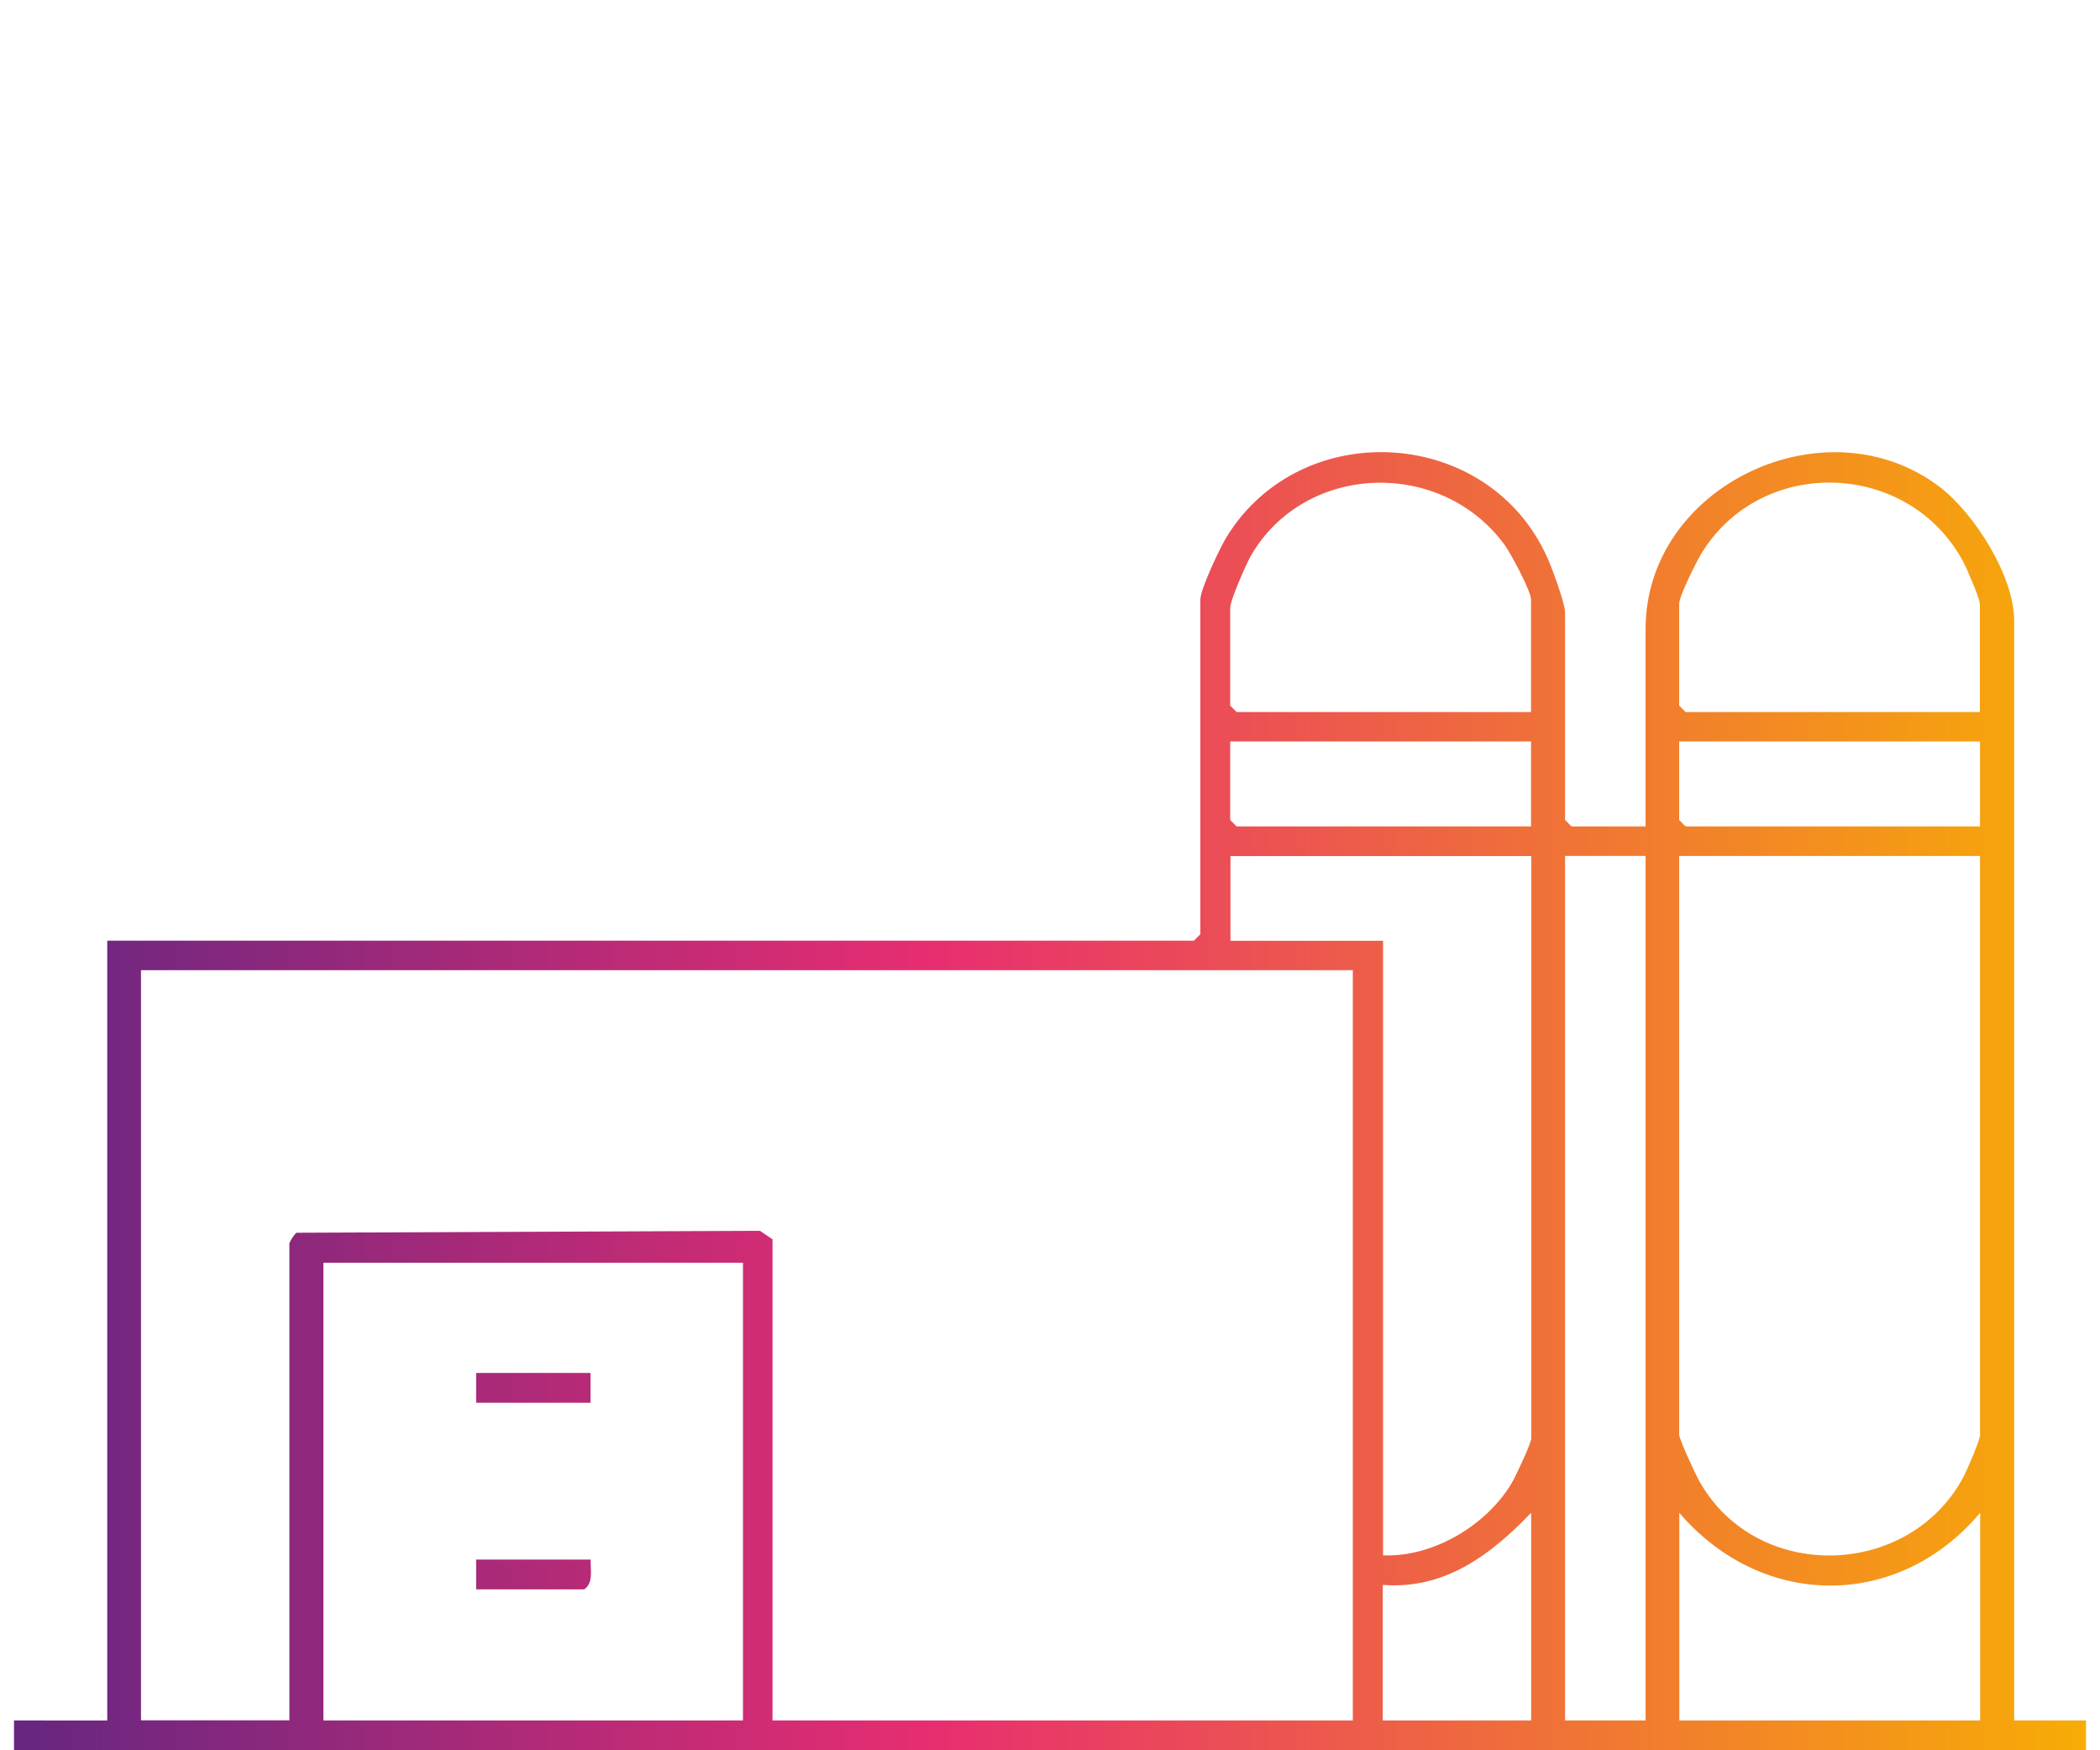 <?xml version="1.0" encoding="UTF-8"?> <svg xmlns="http://www.w3.org/2000/svg" xmlns:xlink="http://www.w3.org/1999/xlink" id="Calque_1" version="1.1" viewBox="0 0 150 125"><defs><style> .st0 { fill: url(#Dégradé_sans_nom_2); } </style><linearGradient id="Dégradé_sans_nom_2" data-name="Dégradé sans nom 2" x1="1" y1="78.65" x2="149" y2="78.65" gradientUnits="userSpaceOnUse"><stop offset="0" stop-color="#662681"></stop><stop offset=".44" stop-color="#e72d71"></stop><stop offset="1" stop-color="#f7ac06"></stop></linearGradient></defs><g id="pict-5"><path class="st0" d="M143.87,122.87V44.33c0-3.17-2.82-7.63-5.29-9.53-8.06-6.19-21.04-.19-21.04,10.14v14.08h-5.29l-.46-.46v-14.83c0-.63-.93-3.17-1.26-3.89-4.18-9.38-17.56-10.18-22.91-1.5-.48.78-1.88,3.74-1.88,4.48v23.9l-.46.46H7.66v55.69H1v2.13h148v-2.13h-5.15.02,0ZM53.07,122.87h-29.97v-32.69h29.97s0,32.69,0,32.69ZM96.64,122.87h-41.46v-34.36l-.9-.61-33.1.14c-.16.1-.51.66-.51.78v34.04h-10.6v-53.57h86.56v53.57h.01ZM109.37,122.87h-10.6v-9.68c4.44.34,7.7-2.14,10.6-5.15v14.83ZM109.37,102.75c0,.33-1.1,2.67-1.38,3.15-1.81,3.05-5.63,5.32-9.2,5.18v-43.89h-10.9v-6.05h21.49v41.62h-.01ZM109.37,59.02h-21.04l-.46-.46v-5.61h21.49v6.05h0v.02h.01ZM109.37,50.85h-21.04l-.46-.46v-6.96c0-.56,1.1-3.05,1.45-3.69,3.84-6.72,13.65-7.03,18.17-.8.46.64,1.87,3.29,1.87,3.88v8.02h.01ZM117.54,122.87h-5.75v-61.74h5.75v61.74ZM141.44,122.87h-21.49v-14.83c5.9,6.89,15.62,6.97,21.49,0v14.83ZM141.44,102.45c0,.39-.94,2.54-1.2,3.04-3.88,7.25-14.73,7.56-18.83.34-.29-.5-1.47-3.05-1.47-3.38v-41.32h21.49v41.32h0ZM141.44,59.02h-21.04l-.46-.46v-5.61h21.49v6.05h0v.02h0ZM141.44,50.85h-21.04l-.46-.46v-7.26c0-.57,1.2-2.94,1.57-3.57,4.28-7.06,14.83-6.69,18.71.54.27.5,1.2,2.65,1.2,3.04v7.72h.02ZM42.18,98.05h-8.17v2.13h8.17v-2.13ZM42.18,111.38h-8.17v2.13h7.72c.68-.48.43-1.38.46-2.13h-.01Z"></path></g></svg> 